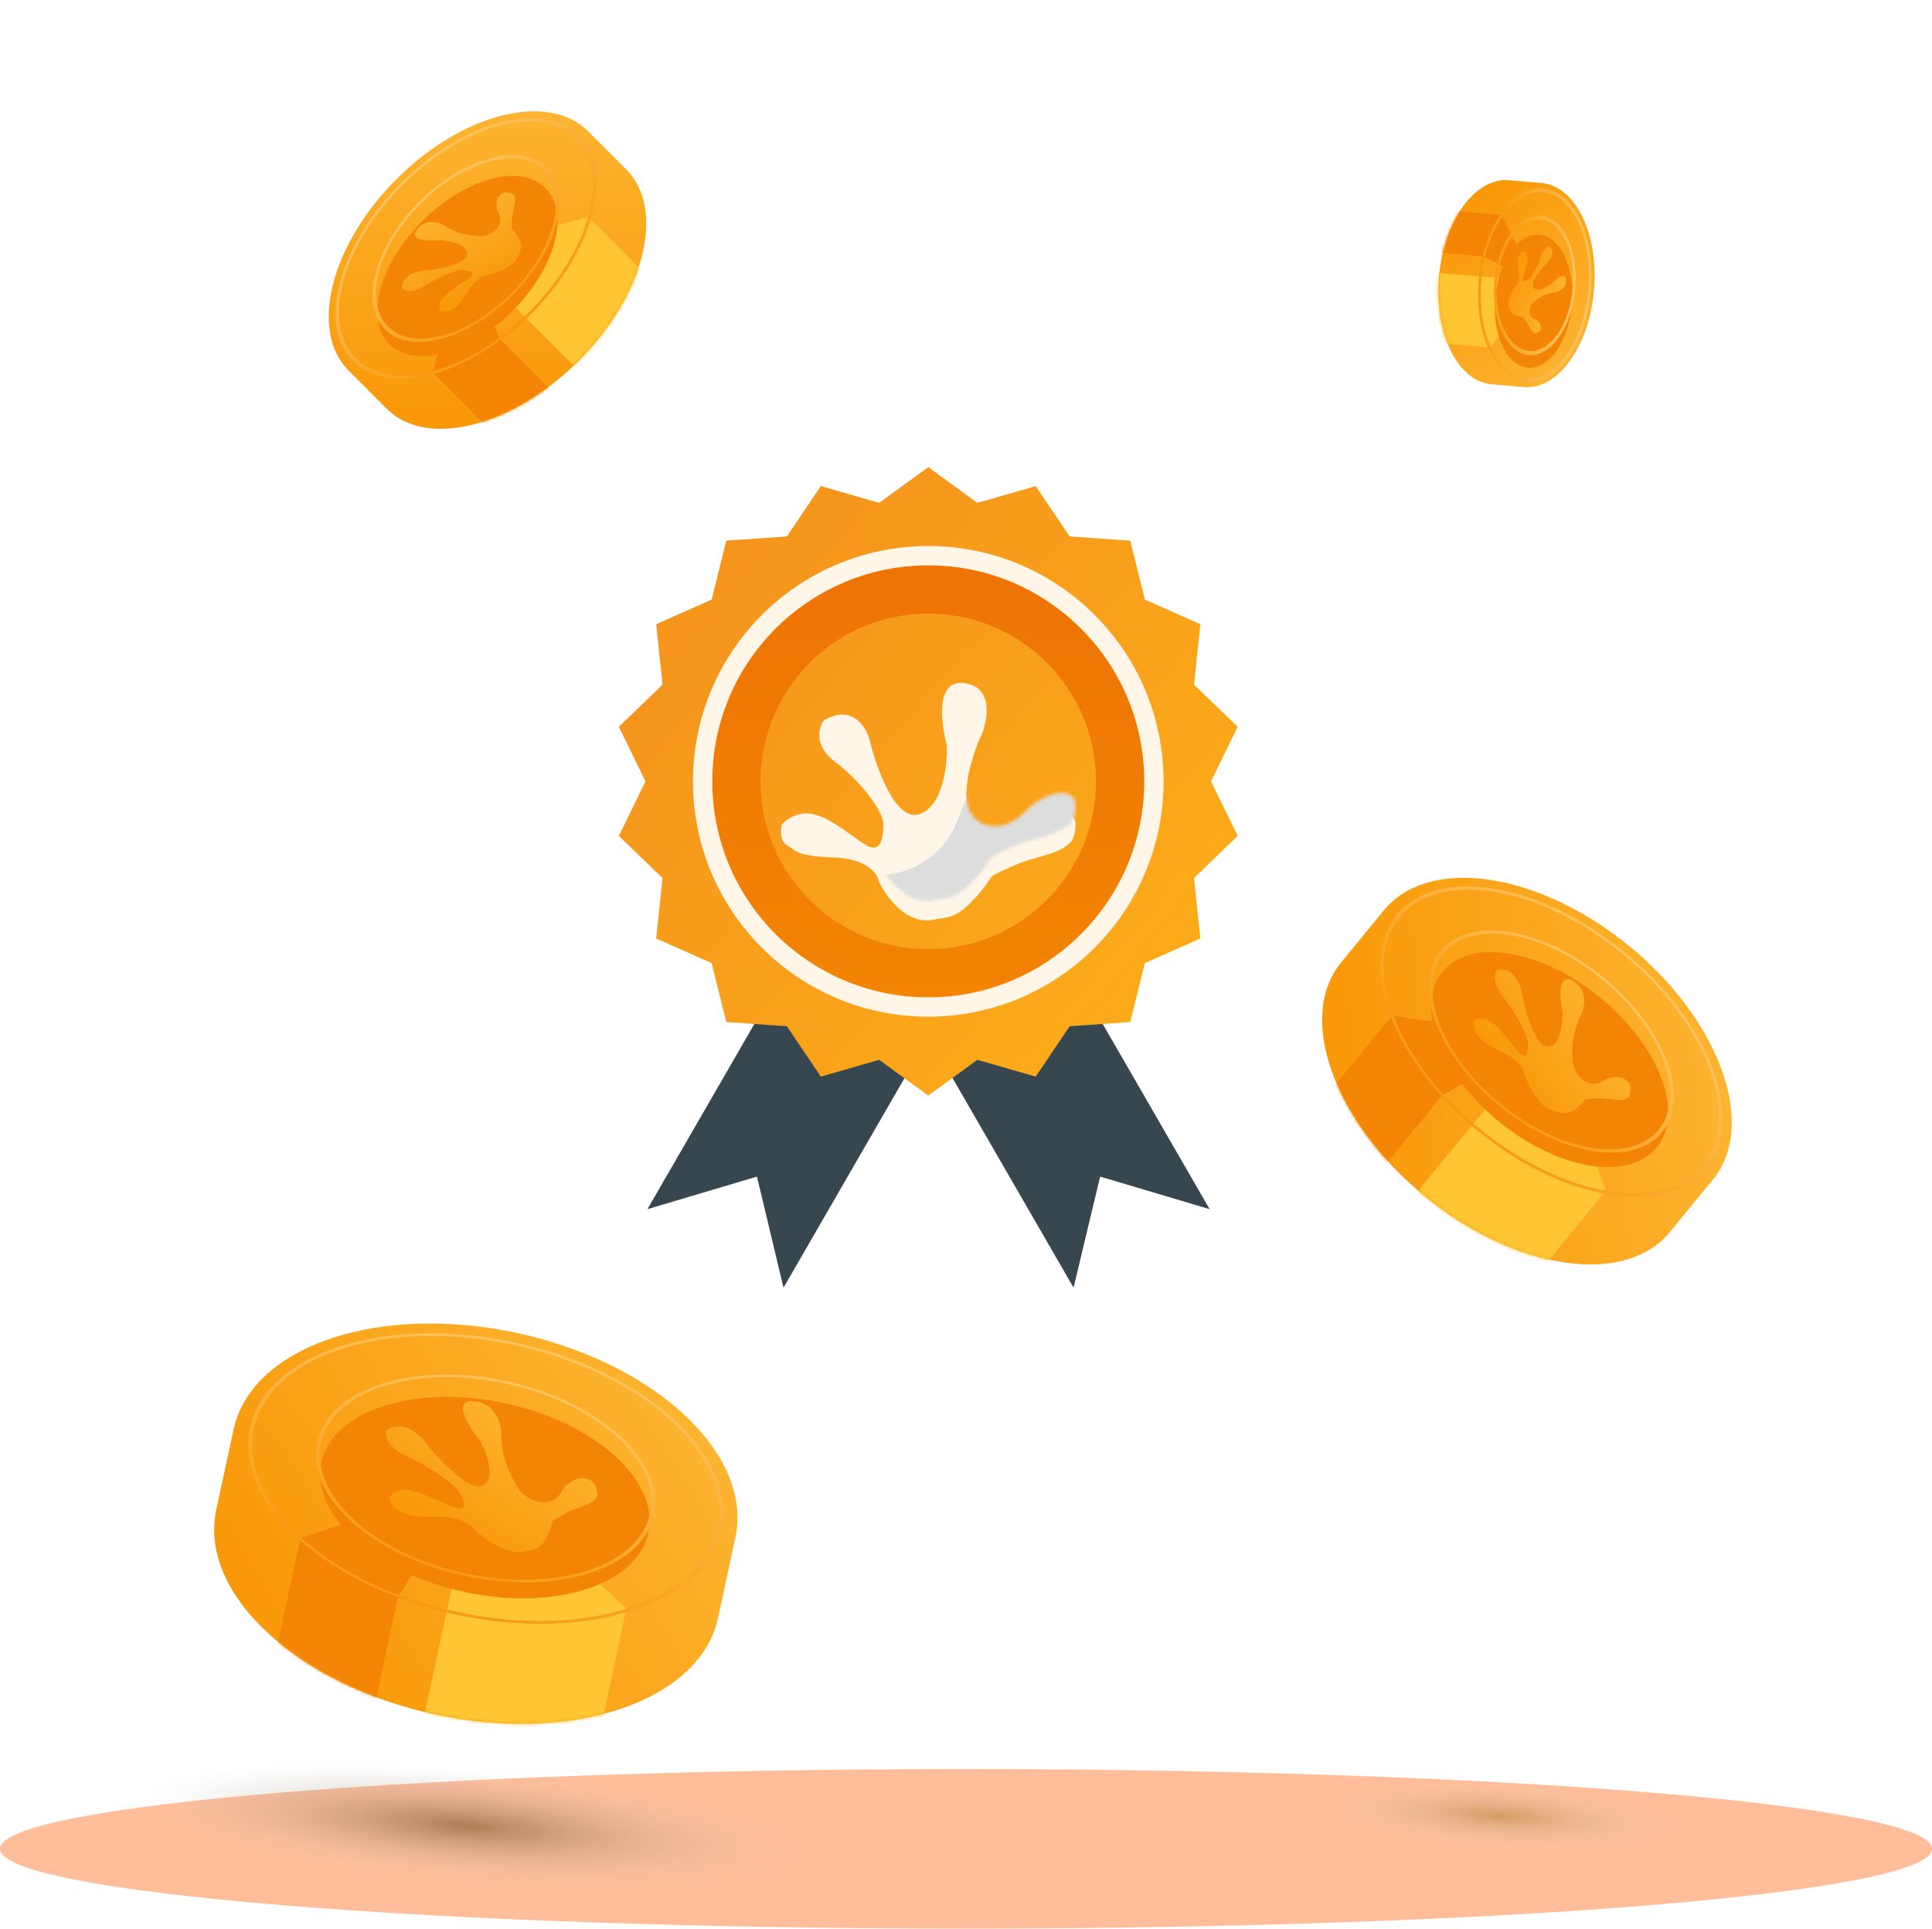 <svg width="600" height="599" viewBox="0 0 600 599" fill="none" xmlns="http://www.w3.org/2000/svg">
<path d="M300 598.923C465.685 598.923 600 587.83 600 574.147C600 560.464 465.685 549.372 300 549.372C134.315 549.372 0 560.464 0 574.147C0 587.83 134.315 598.923 300 598.923Z" fill="#FFBD99"/>
<ellipse cx="465.671" cy="563.855" rx="53.525" ry="10.737" transform="rotate(3.651 465.671 563.855)" fill="url(#paint0_radial_3_1681)"/>
<path d="M316.505 273.136L274.254 248.743L201.073 375.496L235.078 365.385L243.324 399.89L316.505 273.136Z" fill="#37474F"/>
<path d="M260.228 273.136L302.479 248.743L375.66 375.496L341.655 365.385L333.409 399.89L260.228 273.136Z" fill="#37474F"/>
<path d="M288.281 145.069L303.53 156.16L321.653 150.953L332.189 166.592L351.001 167.897L355.553 186.196L372.783 193.856L370.802 212.608L384.373 225.7L376.098 242.644L384.373 259.588L370.802 272.679L372.783 291.431L355.553 299.092L351.001 317.391L332.189 318.696L321.653 334.334L303.53 329.127L288.281 340.219L273.031 329.127L254.908 334.334L244.372 318.696L225.561 317.391L221.008 299.092L203.778 291.431L205.759 272.679L192.188 259.588L200.463 242.644L192.188 225.7L205.759 212.608L203.778 193.856L221.008 186.196L225.561 167.897L244.372 166.592L254.908 150.953L273.031 156.16L288.281 145.069Z" fill="url(#paint1_linear_3_1681)"/>
<path d="M347.864 242.644C347.864 275.551 321.188 302.227 288.281 302.227C255.375 302.227 228.699 275.551 228.699 242.644C228.699 209.737 255.375 183.061 288.281 183.061C321.188 183.061 347.864 209.737 347.864 242.644Z" stroke="url(#paint2_linear_3_1681)" stroke-width="15"/>
<path d="M288.281 312.727C326.987 312.727 358.364 281.35 358.364 242.644C358.364 203.938 326.987 172.561 288.281 172.561C249.576 172.561 218.199 203.938 218.199 242.644C218.199 281.35 249.576 312.727 288.281 312.727Z" stroke="#FFF6E7" stroke-width="6"/>
<g filter="url(#filter0_d_3_1681)">
<path d="M302.896 272.805C296.713 279.6 294.686 278.597 289.906 279.6C281.505 281.363 275.043 272.316 272.863 267.571C272.464 265.306 269.196 260.685 259.32 260.318C246.975 259.858 247.436 258.206 244.488 256.553C242.13 255.231 242.4 251.656 242.83 250.034C244.089 248.534 247.786 245.791 252.503 246.82C258.399 248.105 264.756 253.982 269.178 256.553C273.6 259.124 274.337 253.982 274.337 250.034C274.337 246.085 267.612 236.811 259.32 230.567C252.687 225.572 254.223 219.916 255.82 217.712C264.811 212.497 269.147 219.885 270.191 224.232C272.28 232.832 278.28 249.391 285.577 246.82C292.873 244.249 294.267 231.486 294.052 225.425C292.118 218.447 290.515 204.821 299.58 206.143C308.645 207.465 306.796 217.59 304.739 222.487C304.125 223.558 302.528 227.207 301.054 233.23C299.58 239.254 300.01 246.942 300.409 250.034C300.87 251.962 303.007 255.965 307.871 256.553C313.952 257.287 318.522 251.955 319.295 251.044C321.97 248.747 328.295 244.688 332.193 246.82C334.772 247.775 334.066 251.992 333.39 253.982C333.237 255.022 331.4 257.563 325.283 259.399C317.637 261.695 318.742 261.052 312.201 263.99C305.66 266.929 309.491 265.558 302.896 272.805Z" fill="#FFF6E7"/>
</g>
<mask id="mask0_3_1681" style="mask-type:alpha" maskUnits="userSpaceOnUse" x="242" y="206" width="93" height="74">
<path d="M302.896 272.805C296.713 279.6 294.686 278.597 289.906 279.6C281.505 281.363 275.043 272.316 272.863 267.571C272.464 265.306 269.196 260.685 259.32 260.318C246.975 259.858 247.436 258.206 244.488 256.553C242.13 255.231 242.4 251.656 242.83 250.034C244.089 248.534 247.786 245.791 252.503 246.82C258.399 248.105 264.756 253.982 269.178 256.553C273.6 259.124 274.337 253.982 274.337 250.034C274.337 246.085 267.612 236.811 259.32 230.567C252.687 225.572 254.223 219.916 255.82 217.712C264.811 212.497 269.147 219.885 270.191 224.232C272.28 232.832 278.28 249.391 285.577 246.82C292.873 244.249 294.267 231.486 294.052 225.425C292.118 218.447 290.515 204.821 299.58 206.143C308.645 207.465 306.796 217.59 304.739 222.487C304.125 223.558 302.528 227.207 301.054 233.23C299.58 239.254 300.01 246.942 300.409 250.034C300.87 251.962 303.007 255.965 307.871 256.553C313.952 257.287 318.522 251.955 319.295 251.044C321.97 248.747 328.295 244.688 332.193 246.82C334.772 247.775 334.066 251.992 333.39 253.982C333.237 255.022 331.4 257.563 325.283 259.399C317.637 261.695 318.742 261.052 312.201 263.99C305.66 266.929 309.491 265.558 302.896 272.805Z" fill="#FFF6E7"/>
</mask>
<g mask="url(#mask0_3_1681)">
<path d="M302.613 241.729L297.113 255.334C293.383 264.559 284.754 270.879 274.833 271.651L265.781 272.355C264.378 272.464 263.081 273.146 262.195 274.24C260.206 276.697 260.894 280.352 263.641 281.917L279.298 290.842C285.284 294.254 292.587 294.42 298.722 291.282L319.538 280.636C325.529 277.571 330.194 272.423 332.655 266.16L334.645 261.093C337.251 254.459 335.881 246.922 331.107 241.63L328.588 238.839C321.218 230.669 308.007 232.139 302.613 241.729Z" fill="#DDDDDD"/>
</g>
<path fill-rule="evenodd" clip-rule="evenodd" d="M67.164 468.847C64.587 480.812 69.617 494.416 82.866 506.823C109.363 531.636 158.7 542.263 193.063 530.56C210.244 524.708 220.429 514.382 223.006 502.417L228.377 477.482C230.955 465.517 225.925 451.914 212.676 439.507C186.179 414.694 136.842 404.067 102.479 415.77C85.298 421.621 75.113 431.948 72.535 443.913L67.164 468.847Z" fill="url(#paint3_linear_3_1681)"/>
<mask id="mask1_3_1681" style="mask-type:alpha" maskUnits="userSpaceOnUse" x="66" y="411" width="164" height="125">
<path fill-rule="evenodd" clip-rule="evenodd" d="M67.459 468.901C64.881 480.866 69.911 494.47 83.16 506.876C109.657 531.689 158.994 542.317 193.357 530.614C210.538 524.762 220.723 514.436 223.301 502.471L228.672 477.536C231.249 465.571 226.219 451.967 212.97 439.561C186.473 414.748 137.136 404.12 102.774 415.824C85.592 421.675 75.407 432.001 72.83 443.966L67.459 468.901Z" fill="url(#paint4_linear_3_1681)"/>
</mask>
<g mask="url(#mask1_3_1681)">
<path d="M147.802 459.301L123.658 495.683L115.601 533.086L82.874 526.036L91.602 485.517L93.281 477.725L147.802 459.301Z" fill="#F38404"/>
<path d="M149.696 458.078L194.578 499.545L184.507 546.298L131.326 534.842L140.054 494.323L141.733 486.531L149.696 458.078Z" fill="#FFC533"/>
</g>
<g filter="url(#filter1_i_3_1681)">
<circle cx="42.401" cy="42.401" r="42.401" transform="matrix(0.952 -0.306 0.741 0.671 78.799 444.596)" fill="#F38404"/>
</g>
<ellipse cx="60.572" cy="60.572" rx="60.572" ry="60.572" transform="matrix(0.952 -0.306 0.741 0.671 48.232 437.028)" stroke="url(#paint5_linear_3_1681)"/>
<ellipse cx="60.572" cy="60.572" rx="60.572" ry="60.572" transform="matrix(0.952 -0.306 0.741 0.671 48.232 437.028)" stroke="url(#paint6_linear_3_1681)"/>
<circle cx="43.192" cy="43.192" r="43.192" transform="matrix(0.952 -0.306 0.741 0.671 77.661 443.367)" stroke="url(#paint7_linear_3_1681)"/>
<circle cx="43.192" cy="43.192" r="43.192" transform="matrix(0.952 -0.306 0.741 0.671 77.661 443.367)" stroke="url(#paint8_linear_3_1681)"/>
<g filter="url(#filter2_d_3_1681)">
<path d="M170.037 475.948C167.811 480.5 166.08 479.958 163.041 480.8C157.7 482.28 150.367 476.865 147.367 473.973C146.385 472.564 142.662 469.796 135.627 469.999C126.834 470.254 126.644 469.192 124.066 468.281C122.003 467.552 121.084 465.288 120.882 464.247C121.299 463.247 123.04 461.357 126.664 461.797C131.194 462.347 137.471 465.769 141.368 467.194C145.264 468.619 144.185 465.348 142.961 462.86C141.736 460.373 134.147 454.827 126.401 451.259C120.203 448.405 119.525 444.774 119.96 443.316C124.644 439.635 129.974 444.098 132.053 446.79C136.184 452.116 145.525 462.282 149.84 460.341C154.156 458.401 151.174 450.3 149.144 446.492C145.624 442.181 140.275 433.668 147.037 434.102C153.8 434.536 155.645 440.995 155.722 444.17C155.624 444.872 155.636 447.241 156.471 451.1C157.307 454.959 159.992 459.783 161.231 461.713C162.152 462.907 164.891 465.335 168.482 465.491C172.971 465.686 174.519 462.126 174.779 461.518C175.941 459.954 179.114 457.118 182.507 458.29C184.611 458.778 185.424 461.466 185.567 462.749C185.783 463.411 185.284 465.092 181.566 466.518C176.92 468.301 177.495 467.847 173.823 469.986C170.151 472.125 172.41 471.093 170.037 475.948Z" fill="url(#paint9_linear_3_1681)"/>
</g>
<path fill-rule="evenodd" clip-rule="evenodd" d="M468.616 55.964C463.752 55.544 458.62 58.217 454.374 64.083C445.883 75.815 444.151 95.874 450.507 108.887C453.685 115.394 458.283 118.907 463.147 119.327L473.285 120.202C478.15 120.622 483.282 117.949 487.528 112.083C496.019 100.351 497.75 80.292 491.395 67.279C488.217 60.772 483.619 57.259 478.754 56.839L468.616 55.964Z" fill="url(#paint10_linear_3_1681)"/>
<mask id="mask2_3_1681" style="mask-type:alpha" maskUnits="userSpaceOnUse" x="446" y="56" width="50" height="65">
<path fill-rule="evenodd" clip-rule="evenodd" d="M468.61 56.083C463.745 55.663 458.613 58.336 454.368 64.202C445.876 75.934 444.145 95.993 450.5 109.006C453.678 115.513 458.276 119.026 463.141 119.446L473.279 120.321C478.144 120.741 483.275 118.067 487.521 112.202C496.012 100.47 497.744 80.41 491.388 67.397C488.21 60.891 483.613 57.378 478.748 56.958L468.61 56.083Z" fill="url(#paint11_linear_3_1681)"/>
</mask>
<g mask="url(#mask2_3_1681)">
<path d="M476.44 87.4L460.829 79.669L445.622 78.356L446.771 65.05L463.245 66.472L466.413 66.745L476.44 87.4Z" fill="#F38404"/>
<path d="M477.018 88.088L462.858 107.931L443.849 106.29L445.715 84.668L462.19 86.09L465.358 86.363L477.018 88.088Z" fill="#FFC533"/>
</g>
<g filter="url(#filter3_i_3_1681)">
<circle cx="16.916" cy="16.916" r="16.916" transform="matrix(0.424 0.906 -0.573 0.82 478.798 59.352)" fill="#F38404"/>
</g>
<ellipse cx="24.165" cy="24.165" rx="24.165" ry="24.165" transform="matrix(0.424 0.906 -0.573 0.82 480.26 46.875)" stroke="url(#paint12_linear_3_1681)"/>
<ellipse cx="24.165" cy="24.165" rx="24.165" ry="24.165" transform="matrix(0.424 0.906 -0.573 0.82 480.26 46.875)" stroke="url(#paint13_linear_3_1681)"/>
<circle cx="17.231" cy="17.231" r="17.231" transform="matrix(0.424 0.906 -0.573 0.82 479.227 58.84)" stroke="url(#paint14_linear_3_1681)"/>
<circle cx="17.231" cy="17.231" r="17.231" transform="matrix(0.424 0.906 -0.573 0.82 479.227 58.84)" stroke="url(#paint15_linear_3_1681)"/>
<g filter="url(#filter4_d_3_1681)">
<path d="M470.966 97.035C469.053 96.382 469.181 95.67 468.695 94.51C467.841 92.47 469.616 89.296 470.611 87.964C471.119 87.504 472.028 85.892 471.594 83.118C471.053 79.651 471.463 79.522 471.695 78.456C471.88 77.603 472.73 77.126 473.131 76.993C473.548 77.108 474.383 77.702 474.391 79.159C474.401 80.98 473.361 83.636 472.992 85.249C472.624 86.863 473.865 86.272 474.788 85.662C475.711 85.053 477.525 81.771 478.548 78.526C479.367 75.93 480.77 75.48 481.369 75.579C483.061 77.248 481.562 79.581 480.601 80.539C478.7 82.441 475.145 86.648 476.13 88.259C477.114 89.869 480.171 88.283 481.576 87.288C483.106 85.679 486.207 83.135 486.374 85.833C486.542 88.531 484.078 89.585 482.825 89.775C482.542 89.772 481.605 89.895 480.12 90.419C478.634 90.944 476.86 92.249 476.158 92.836C475.732 93.26 474.908 94.466 475.027 95.895C475.174 97.681 476.661 98.116 476.915 98.188C477.592 98.569 478.874 99.683 478.58 101.084C478.493 101.942 477.47 102.398 476.969 102.519C476.718 102.638 476.027 102.525 475.276 101.125C474.338 99.376 474.546 99.581 473.516 98.234C472.485 96.888 473.007 97.731 470.966 97.035Z" fill="url(#paint16_linear_3_1681)"/>
</g>
<path fill-rule="evenodd" clip-rule="evenodd" d="M416.45 298.962C410.025 306.802 408.584 318.727 413.652 332.88C423.786 361.184 456.114 387.678 485.858 392.056C500.73 394.244 512.14 390.49 518.565 382.65L531.955 366.311C538.38 358.471 539.821 346.546 534.753 332.394C524.619 304.089 492.291 277.595 462.547 273.218C447.675 271.029 436.265 274.784 429.84 282.624L416.45 298.962Z" fill="url(#paint17_linear_3_1681)"/>
<mask id="mask3_3_1681" style="mask-type:alpha" maskUnits="userSpaceOnUse" x="410" y="272" width="129" height="121">
<path fill-rule="evenodd" clip-rule="evenodd" d="M416.646 299.113C410.221 306.953 408.78 318.878 413.848 333.03C423.982 361.335 456.31 387.829 486.054 392.206C500.926 394.395 512.336 390.64 518.761 382.8L532.151 366.462C538.576 358.622 540.017 346.697 534.949 332.544C524.815 304.24 492.487 277.746 462.743 273.368C447.871 271.18 436.461 274.934 430.036 282.774L416.646 299.113Z" fill="url(#paint18_linear_3_1681)"/>
</mask>
<g mask="url(#mask3_3_1681)">
<path d="M479.47 322.434L447.918 340.105L427.833 364.612L406.389 347.038L428.147 320.488L432.332 315.382L479.47 322.434Z" fill="#F38404"/>
<path d="M481.328 322.25L498.707 369.779L473.601 400.414L438.754 371.856L460.513 345.306L464.697 340.2L481.328 322.25Z" fill="#FFC533"/>
</g>
<g filter="url(#filter5_i_3_1681)">
<ellipse cx="35.116" cy="35.116" rx="35.116" ry="35.116" transform="matrix(0.987 0.162 0.353 0.936 434.196 285.497)" fill="#F38404"/>
</g>
<circle cx="50.165" cy="50.165" r="50.165" transform="matrix(0.987 0.162 0.353 0.936 414.539 268.357)" stroke="url(#paint19_linear_3_1681)"/>
<circle cx="50.165" cy="50.165" r="50.165" transform="matrix(0.987 0.162 0.353 0.936 414.539 268.357)" stroke="url(#paint20_linear_3_1681)"/>
<ellipse cx="35.771" cy="35.771" rx="35.771" ry="35.771" transform="matrix(0.987 0.162 0.353 0.936 433.822 284.161)" stroke="url(#paint21_linear_3_1681)"/>
<ellipse cx="35.771" cy="35.771" rx="35.771" ry="35.771" transform="matrix(0.987 0.162 0.353 0.936 433.822 284.161)" stroke="url(#paint22_linear_3_1681)"/>
<g filter="url(#filter6_d_3_1681)">
<path d="M489.553 343.11C486.191 345.622 485.121 344.567 482.564 344.038C478.069 343.108 474.714 336.344 473.599 333.079C473.408 331.669 471.713 328.221 466.453 325.71C459.879 322.571 460.14 321.717 458.585 320.07C457.342 318.753 457.521 316.737 457.766 315.894C458.451 315.315 460.449 314.581 462.952 316.276C466.082 318.395 469.412 323.291 471.743 325.815C474.075 328.339 474.518 325.52 474.557 323.225C474.595 320.929 471.102 313.972 466.745 308.413C463.259 303.965 464.132 301.034 465.005 300.124C469.848 299.184 472.086 304.489 472.6 307.259C473.629 312.745 476.664 323.768 480.578 323.971C484.491 324.174 485.36 317.078 485.304 313.504C484.342 308.997 483.621 300.701 488.439 303.579C493.257 306.457 492.173 311.914 491.028 314.282C490.691 314.762 489.804 316.512 488.959 319.671C488.115 322.83 488.268 327.401 488.451 329.291C488.677 330.519 489.777 333.344 492.364 334.818C495.597 336.66 498.085 334.623 498.506 334.272C499.954 333.56 503.364 332.671 505.421 334.818C506.786 335.973 506.368 338.261 505.989 339.26C505.897 339.83 504.893 340.88 501.615 340.524C497.518 340.079 498.113 339.963 494.598 340.149C491.084 340.336 493.139 340.431 489.553 343.11Z" fill="url(#paint23_linear_3_1681)"/>
</g>
<path fill-rule="evenodd" clip-rule="evenodd" d="M120.17 126.989C125.878 132.697 135.214 134.775 146.827 131.872C170.053 126.066 193.588 102.53 199.395 79.305C202.298 67.692 200.219 58.355 194.512 52.647L182.617 40.753C176.909 35.045 167.572 32.966 155.96 35.87C132.734 41.676 109.199 65.211 103.392 88.437C100.489 100.05 102.568 109.386 108.275 115.094L120.17 126.989Z" fill="url(#paint24_linear_3_1681)"/>
<mask id="mask4_3_1681" style="mask-type:alpha" maskUnits="userSpaceOnUse" x="102" y="34" width="99" height="100">
<path fill-rule="evenodd" clip-rule="evenodd" d="M120.305 126.846C126.013 132.553 135.349 134.632 146.962 131.729C170.188 125.922 193.723 102.387 199.53 79.162C202.433 67.549 200.354 58.212 194.646 52.504L182.752 40.61C177.044 34.902 167.707 32.823 156.095 35.727C132.869 41.533 109.334 65.068 103.527 88.294C100.624 99.907 102.703 109.243 108.41 114.951L120.305 126.846Z" fill="url(#paint25_linear_3_1681)"/>
</mask>
<g mask="url(#mask4_3_1681)">
<path d="M143.723 78.896L155.246 105.287L173.088 123.129L157.476 138.741L138.147 119.412L134.43 115.695L143.723 78.896Z" fill="#F38404"/>
<path d="M143.723 77.409L182.752 67.373L205.054 89.675L179.685 115.044L160.356 95.715L156.639 91.998L143.723 77.409Z" fill="#FFC533"/>
</g>
<g filter="url(#filter7_i_3_1681)">
<circle cx="27.963" cy="27.963" r="27.963" transform="matrix(0.259 -0.966 0.966 -0.259 110.895 111.869)" fill="#F38404"/>
</g>
<circle cx="39.947" cy="39.947" r="39.947" transform="matrix(0.259 -0.966 0.966 -0.259 95.768 126.098)" stroke="url(#paint26_linear_3_1681)"/>
<circle cx="39.947" cy="39.947" r="39.947" transform="matrix(0.259 -0.966 0.966 -0.259 95.768 126.098)" stroke="url(#paint27_linear_3_1681)"/>
<circle cx="28.485" cy="28.485" r="28.485" transform="matrix(0.259 -0.966 0.966 -0.259 109.807 112.059)" stroke="url(#paint28_linear_3_1681)"/>
<circle cx="28.485" cy="28.485" r="28.485" transform="matrix(0.259 -0.966 0.966 -0.259 109.807 112.059)" stroke="url(#paint29_linear_3_1681)"/>
<g filter="url(#filter8_d_3_1681)">
<path d="M160.9 72.529C162.626 75.391 161.706 76.156 161.086 78.141C159.996 81.63 154.372 83.756 151.697 84.384C150.565 84.424 147.7 85.497 145.296 89.467C142.292 94.43 141.636 94.156 140.209 95.258C139.067 96.141 137.484 95.84 136.835 95.58C136.43 94.991 136.005 93.351 137.545 91.5C139.471 89.186 143.612 86.933 145.795 85.283C147.978 83.634 145.78 83.061 143.964 82.85C142.148 82.639 136.36 84.861 131.612 87.877C127.814 90.29 125.56 89.367 124.907 88.604C124.543 84.692 128.923 83.335 131.158 83.146C135.586 82.762 144.56 81.223 145.029 78.138C145.497 75.052 139.942 73.807 137.106 73.57C133.458 73.978 126.828 73.897 129.487 70.305C132.146 66.714 136.385 68.002 138.172 69.095C138.526 69.4 139.843 70.24 142.28 71.158C144.717 72.076 148.35 72.313 149.863 72.317C150.854 72.234 153.179 71.585 154.55 69.651C156.263 67.233 154.845 65.102 154.6 64.741C154.15 63.537 153.713 60.765 155.576 59.304C156.599 58.313 158.379 58.824 159.141 59.203C159.585 59.321 160.338 60.199 159.799 62.768C159.124 65.98 159.079 65.499 158.95 68.299C158.822 71.099 159.058 69.478 160.9 72.529Z" fill="url(#paint30_linear_3_1681)"/>
</g>
<ellipse cx="144.5" cy="567" rx="103" ry="18" transform="rotate(4.736 144.5 567)" fill="url(#paint31_radial_3_1681)"/>
<defs>
<filter id="filter0_d_3_1681" x="233.543" y="203.053" width="109.477" height="91.772" filterUnits="userSpaceOnUse" color-interpolation-filters="sRGB">
<feFlood flood-opacity="0" result="BackgroundImageFix"/>
<feColorMatrix in="SourceAlpha" type="matrix" values="0 0 0 0 0 0 0 0 0 0 0 0 0 0 0 0 0 0 127 0" result="hardAlpha"/>
<feOffset dy="6"/>
<feGaussianBlur stdDeviation="4.5"/>
<feComposite in2="hardAlpha" operator="out"/>
<feColorMatrix type="matrix" values="0 0 0 0 0.933 0 0 0 0 0.455 0 0 0 0 0.02 0 0 0 1 0"/>
<feBlend mode="normal" in2="BackgroundImageFix" result="effect1_dropShadow_3_1681"/>
<feBlend mode="normal" in="SourceGraphic" in2="effect1_dropShadow_3_1681" result="shape"/>
</filter>
<filter id="filter1_i_3_1681" x="99.434" y="428.772" width="102.32" height="66.579" filterUnits="userSpaceOnUse" color-interpolation-filters="sRGB">
<feFlood flood-opacity="0" result="BackgroundImageFix"/>
<feBlend mode="normal" in="SourceGraphic" in2="BackgroundImageFix" result="shape"/>
<feColorMatrix in="SourceAlpha" type="matrix" values="0 0 0 0 0 0 0 0 0 0 0 0 0 0 0 0 0 0 127 0" result="hardAlpha"/>
<feOffset dy="5"/>
<feGaussianBlur stdDeviation="2"/>
<feComposite in2="hardAlpha" operator="arithmetic" k2="-1" k3="1"/>
<feColorMatrix type="matrix" values="0 0 0 0 0.953 0 0 0 0 0.518 0 0 0 0 0.016 0 0 0 1 0"/>
<feBlend mode="normal" in2="shape" result="effect1_innerShadow_3_1681"/>
</filter>
<filter id="filter2_d_3_1681" x="119.854" y="434.086" width="65.755" height="47.966" filterUnits="userSpaceOnUse" color-interpolation-filters="sRGB">
<feFlood flood-opacity="0" result="BackgroundImageFix"/>
<feColorMatrix in="SourceAlpha" type="matrix" values="0 0 0 0 0 0 0 0 0 0 0 0 0 0 0 0 0 0 127 0" result="hardAlpha"/>
<feOffset dy="1"/>
<feComposite in2="hardAlpha" operator="out"/>
<feColorMatrix type="matrix" values="0 0 0 0 0 0 0 0 0 0 0 0 0 0 0 0 0 0 0.25 0"/>
<feBlend mode="normal" in2="BackgroundImageFix" result="effect1_dropShadow_3_1681"/>
<feBlend mode="normal" in="SourceGraphic" in2="effect1_dropShadow_3_1681" result="shape"/>
</filter>
<filter id="filter3_i_3_1681" x="464.229" y="67.876" width="24.099" height="45.333" filterUnits="userSpaceOnUse" color-interpolation-filters="sRGB">
<feFlood flood-opacity="0" result="BackgroundImageFix"/>
<feBlend mode="normal" in="SourceGraphic" in2="BackgroundImageFix" result="shape"/>
<feColorMatrix in="SourceAlpha" type="matrix" values="0 0 0 0 0 0 0 0 0 0 0 0 0 0 0 0 0 0 127 0" result="hardAlpha"/>
<feOffset dy="5"/>
<feGaussianBlur stdDeviation="2"/>
<feComposite in2="hardAlpha" operator="arithmetic" k2="-1" k3="1"/>
<feColorMatrix type="matrix" values="0 0 0 0 0.953 0 0 0 0 0.518 0 0 0 0 0.016 0 0 0 1 0"/>
<feBlend mode="normal" in2="shape" result="effect1_innerShadow_3_1681"/>
</filter>
<filter id="filter4_d_3_1681" x="468.469" y="75.566" width="17.913" height="27.988" filterUnits="userSpaceOnUse" color-interpolation-filters="sRGB">
<feFlood flood-opacity="0" result="BackgroundImageFix"/>
<feColorMatrix in="SourceAlpha" type="matrix" values="0 0 0 0 0 0 0 0 0 0 0 0 0 0 0 0 0 0 127 0" result="hardAlpha"/>
<feOffset dy="1"/>
<feComposite in2="hardAlpha" operator="out"/>
<feColorMatrix type="matrix" values="0 0 0 0 0 0 0 0 0 0 0 0 0 0 0 0 0 0 0.25 0"/>
<feBlend mode="normal" in2="BackgroundImageFix" result="effect1_dropShadow_3_1681"/>
<feBlend mode="normal" in="SourceGraphic" in2="effect1_dropShadow_3_1681" result="shape"/>
</filter>
<filter id="filter5_i_3_1681" x="444.429" y="290.698" width="73.62" height="70.704" filterUnits="userSpaceOnUse" color-interpolation-filters="sRGB">
<feFlood flood-opacity="0" result="BackgroundImageFix"/>
<feBlend mode="normal" in="SourceGraphic" in2="BackgroundImageFix" result="shape"/>
<feColorMatrix in="SourceAlpha" type="matrix" values="0 0 0 0 0 0 0 0 0 0 0 0 0 0 0 0 0 0 127 0" result="hardAlpha"/>
<feOffset dy="5"/>
<feGaussianBlur stdDeviation="2"/>
<feComposite in2="hardAlpha" operator="arithmetic" k2="-1" k3="1"/>
<feColorMatrix type="matrix" values="0 0 0 0 0.953 0 0 0 0 0.518 0 0 0 0 0.016 0 0 0 1 0"/>
<feBlend mode="normal" in2="shape" result="effect1_innerShadow_3_1681"/>
</filter>
<filter id="filter6_d_3_1681" x="457.589" y="300.014" width="48.771" height="45.701" filterUnits="userSpaceOnUse" color-interpolation-filters="sRGB">
<feFlood flood-opacity="0" result="BackgroundImageFix"/>
<feColorMatrix in="SourceAlpha" type="matrix" values="0 0 0 0 0 0 0 0 0 0 0 0 0 0 0 0 0 0 127 0" result="hardAlpha"/>
<feOffset dy="1"/>
<feComposite in2="hardAlpha" operator="out"/>
<feColorMatrix type="matrix" values="0 0 0 0 0 0 0 0 0 0 0 0 0 0 0 0 0 0 0.25 0"/>
<feBlend mode="normal" in2="BackgroundImageFix" result="effect1_dropShadow_3_1681"/>
<feBlend mode="normal" in="SourceGraphic" in2="effect1_dropShadow_3_1681" result="shape"/>
</filter>
<filter id="filter7_i_3_1681" x="117.173" y="49.65" width="55.94" height="59.94" filterUnits="userSpaceOnUse" color-interpolation-filters="sRGB">
<feFlood flood-opacity="0" result="BackgroundImageFix"/>
<feBlend mode="normal" in="SourceGraphic" in2="BackgroundImageFix" result="shape"/>
<feColorMatrix in="SourceAlpha" type="matrix" values="0 0 0 0 0 0 0 0 0 0 0 0 0 0 0 0 0 0 127 0" result="hardAlpha"/>
<feOffset dy="5"/>
<feGaussianBlur stdDeviation="2"/>
<feComposite in2="hardAlpha" operator="arithmetic" k2="-1" k3="1"/>
<feColorMatrix type="matrix" values="0 0 0 0 0.953 0 0 0 0 0.518 0 0 0 0 0.016 0 0 0 1 0"/>
<feBlend mode="normal" in2="shape" result="effect1_innerShadow_3_1681"/>
</filter>
<filter id="filter8_d_3_1681" x="124.886" y="58.729" width="37.007" height="38.119" filterUnits="userSpaceOnUse" color-interpolation-filters="sRGB">
<feFlood flood-opacity="0" result="BackgroundImageFix"/>
<feColorMatrix in="SourceAlpha" type="matrix" values="0 0 0 0 0 0 0 0 0 0 0 0 0 0 0 0 0 0 127 0" result="hardAlpha"/>
<feOffset dy="1"/>
<feComposite in2="hardAlpha" operator="out"/>
<feColorMatrix type="matrix" values="0 0 0 0 0 0 0 0 0 0 0 0 0 0 0 0 0 0 0.25 0"/>
<feBlend mode="normal" in2="BackgroundImageFix" result="effect1_dropShadow_3_1681"/>
<feBlend mode="normal" in="SourceGraphic" in2="effect1_dropShadow_3_1681" result="shape"/>
</filter>
<radialGradient id="paint0_radial_3_1681" cx="0" cy="0" r="1" gradientUnits="userSpaceOnUse" gradientTransform="translate(465.671 563.855) rotate(90) scale(10.737 53.525)">
<stop stop-color="#B07E34" stop-opacity="0.54"/>
<stop offset="1" stop-color="#D9D9D9" stop-opacity="0"/>
</radialGradient>
<linearGradient id="paint1_linear_3_1681" x1="190.706" y1="152.387" x2="378.809" y2="314.199" gradientUnits="userSpaceOnUse">
<stop stop-color="#F3901D"/>
<stop offset="1" stop-color="#FDAD19"/>
</linearGradient>
<linearGradient id="paint2_linear_3_1681" x1="288.281" y1="175.561" x2="288.281" y2="309.727" gradientUnits="userSpaceOnUse">
<stop stop-color="#EE7405"/>
<stop offset="1" stop-color="#F38404"/>
</linearGradient>
<linearGradient id="paint3_linear_3_1681" x1="215.761" y1="420.126" x2="65.958" y2="517.5" gradientUnits="userSpaceOnUse">
<stop stop-color="#FDB633"/>
<stop offset="1" stop-color="#F89402"/>
</linearGradient>
<linearGradient id="paint4_linear_3_1681" x1="216.056" y1="420.179" x2="66.253" y2="517.554" gradientUnits="userSpaceOnUse">
<stop stop-color="#FDB633"/>
<stop offset="1" stop-color="#F89402"/>
</linearGradient>
<linearGradient id="paint5_linear_3_1681" x1="102.594" y1="-5.588" x2="-18.94" y2="87.362" gradientUnits="userSpaceOnUse">
<stop stop-color="#FDC865"/>
<stop offset="1" stop-color="#EE7405"/>
</linearGradient>
<linearGradient id="paint6_linear_3_1681" x1="102.594" y1="-5.588" x2="-18.94" y2="87.362" gradientUnits="userSpaceOnUse">
<stop stop-color="#FDC865"/>
<stop offset="1" stop-color="#F89402"/>
</linearGradient>
<linearGradient id="paint7_linear_3_1681" x1="73.157" y1="-3.985" x2="-13.506" y2="62.295" gradientUnits="userSpaceOnUse">
<stop stop-color="#FDC865"/>
<stop offset="1" stop-color="#F89402"/>
</linearGradient>
<linearGradient id="paint8_linear_3_1681" x1="73.157" y1="-3.985" x2="-13.506" y2="62.295" gradientUnits="userSpaceOnUse">
<stop stop-color="#FDC865"/>
<stop offset="1" stop-color="#F89402"/>
</linearGradient>
<linearGradient id="paint9_linear_3_1681" x1="160.272" y1="431.002" x2="130.232" y2="480.783" gradientUnits="userSpaceOnUse">
<stop stop-color="#FDB633"/>
<stop offset="1" stop-color="#F89402"/>
</linearGradient>
<linearGradient id="paint10_linear_3_1681" x1="495.353" y1="112.332" x2="449.3" y2="57.927" gradientUnits="userSpaceOnUse">
<stop stop-color="#FDB633"/>
<stop offset="1" stop-color="#F89402"/>
</linearGradient>
<linearGradient id="paint11_linear_3_1681" x1="495.346" y1="112.451" x2="449.294" y2="58.046" gradientUnits="userSpaceOnUse">
<stop stop-color="#FDB633"/>
<stop offset="1" stop-color="#F89402"/>
</linearGradient>
<linearGradient id="paint12_linear_3_1681" x1="40.929" y1="-2.229" x2="-7.556" y2="34.853" gradientUnits="userSpaceOnUse">
<stop stop-color="#FDC865"/>
<stop offset="1" stop-color="#EE7405"/>
</linearGradient>
<linearGradient id="paint13_linear_3_1681" x1="40.929" y1="-2.229" x2="-7.556" y2="34.853" gradientUnits="userSpaceOnUse">
<stop stop-color="#FDC865"/>
<stop offset="1" stop-color="#F89402"/>
</linearGradient>
<linearGradient id="paint14_linear_3_1681" x1="29.186" y1="-1.59" x2="-5.388" y2="24.852" gradientUnits="userSpaceOnUse">
<stop stop-color="#FDC865"/>
<stop offset="1" stop-color="#F89402"/>
</linearGradient>
<linearGradient id="paint15_linear_3_1681" x1="29.186" y1="-1.59" x2="-5.388" y2="24.852" gradientUnits="userSpaceOnUse">
<stop stop-color="#FDC865"/>
<stop offset="1" stop-color="#F89402"/>
</linearGradient>
<linearGradient id="paint16_linear_3_1681" x1="488.265" y1="90.916" x2="467.056" y2="81.524" gradientUnits="userSpaceOnUse">
<stop stop-color="#FDB633"/>
<stop offset="1" stop-color="#F89402"/>
</linearGradient>
<linearGradient id="paint17_linear_3_1681" x1="544.359" y1="319.282" x2="397.156" y2="334.35" gradientUnits="userSpaceOnUse">
<stop stop-color="#FDB633"/>
<stop offset="1" stop-color="#F89402"/>
</linearGradient>
<linearGradient id="paint18_linear_3_1681" x1="544.555" y1="319.432" x2="397.352" y2="334.501" gradientUnits="userSpaceOnUse">
<stop stop-color="#FDB633"/>
<stop offset="1" stop-color="#F89402"/>
</linearGradient>
<linearGradient id="paint19_linear_3_1681" x1="84.967" y1="-4.628" x2="-15.686" y2="72.353" gradientUnits="userSpaceOnUse">
<stop stop-color="#FDC865"/>
<stop offset="1" stop-color="#EE7405"/>
</linearGradient>
<linearGradient id="paint20_linear_3_1681" x1="84.967" y1="-4.628" x2="-15.686" y2="72.353" gradientUnits="userSpaceOnUse">
<stop stop-color="#FDC865"/>
<stop offset="1" stop-color="#F89402"/>
</linearGradient>
<linearGradient id="paint21_linear_3_1681" x1="60.587" y1="-3.3" x2="-11.185" y2="51.592" gradientUnits="userSpaceOnUse">
<stop stop-color="#FDC865"/>
<stop offset="1" stop-color="#F89402"/>
</linearGradient>
<linearGradient id="paint22_linear_3_1681" x1="60.587" y1="-3.3" x2="-11.185" y2="51.592" gradientUnits="userSpaceOnUse">
<stop stop-color="#FDC865"/>
<stop offset="1" stop-color="#F89402"/>
</linearGradient>
<linearGradient id="paint23_linear_3_1681" x1="499.362" y1="306.302" x2="458.399" y2="331.613" gradientUnits="userSpaceOnUse">
<stop stop-color="#FDB633"/>
<stop offset="1" stop-color="#F89402"/>
</linearGradient>
<linearGradient id="paint24_linear_3_1681" x1="146.324" y1="27.228" x2="146.696" y2="145.059" gradientUnits="userSpaceOnUse">
<stop stop-color="#FDB633"/>
<stop offset="1" stop-color="#F89402"/>
</linearGradient>
<linearGradient id="paint25_linear_3_1681" x1="146.459" y1="27.085" x2="146.831" y2="144.916" gradientUnits="userSpaceOnUse">
<stop stop-color="#FDB633"/>
<stop offset="1" stop-color="#F89402"/>
</linearGradient>
<linearGradient id="paint26_linear_3_1681" x1="67.661" y1="-3.686" x2="-12.491" y2="57.615" gradientUnits="userSpaceOnUse">
<stop stop-color="#FDC865"/>
<stop offset="1" stop-color="#EE7405"/>
</linearGradient>
<linearGradient id="paint27_linear_3_1681" x1="67.661" y1="-3.686" x2="-12.491" y2="57.615" gradientUnits="userSpaceOnUse">
<stop stop-color="#FDC865"/>
<stop offset="1" stop-color="#F89402"/>
</linearGradient>
<linearGradient id="paint28_linear_3_1681" x1="48.247" y1="-2.628" x2="-8.907" y2="41.084" gradientUnits="userSpaceOnUse">
<stop stop-color="#FDC865"/>
<stop offset="1" stop-color="#F89402"/>
</linearGradient>
<linearGradient id="paint29_linear_3_1681" x1="48.247" y1="-2.628" x2="-8.907" y2="41.084" gradientUnits="userSpaceOnUse">
<stop stop-color="#FDC865"/>
<stop offset="1" stop-color="#F89402"/>
</linearGradient>
<linearGradient id="paint30_linear_3_1681" x1="132.503" y1="61.864" x2="149.341" y2="96.314" gradientUnits="userSpaceOnUse">
<stop stop-color="#FDB633"/>
<stop offset="1" stop-color="#F89402"/>
</linearGradient>
<radialGradient id="paint31_radial_3_1681" cx="0" cy="0" r="1" gradientUnits="userSpaceOnUse" gradientTransform="translate(144.5 567) rotate(90) scale(18 103)">
<stop stop-color="#63471D" stop-opacity="0.54"/>
<stop offset="1" stop-color="#D9D9D9" stop-opacity="0"/>
</radialGradient>
</defs>
</svg>
